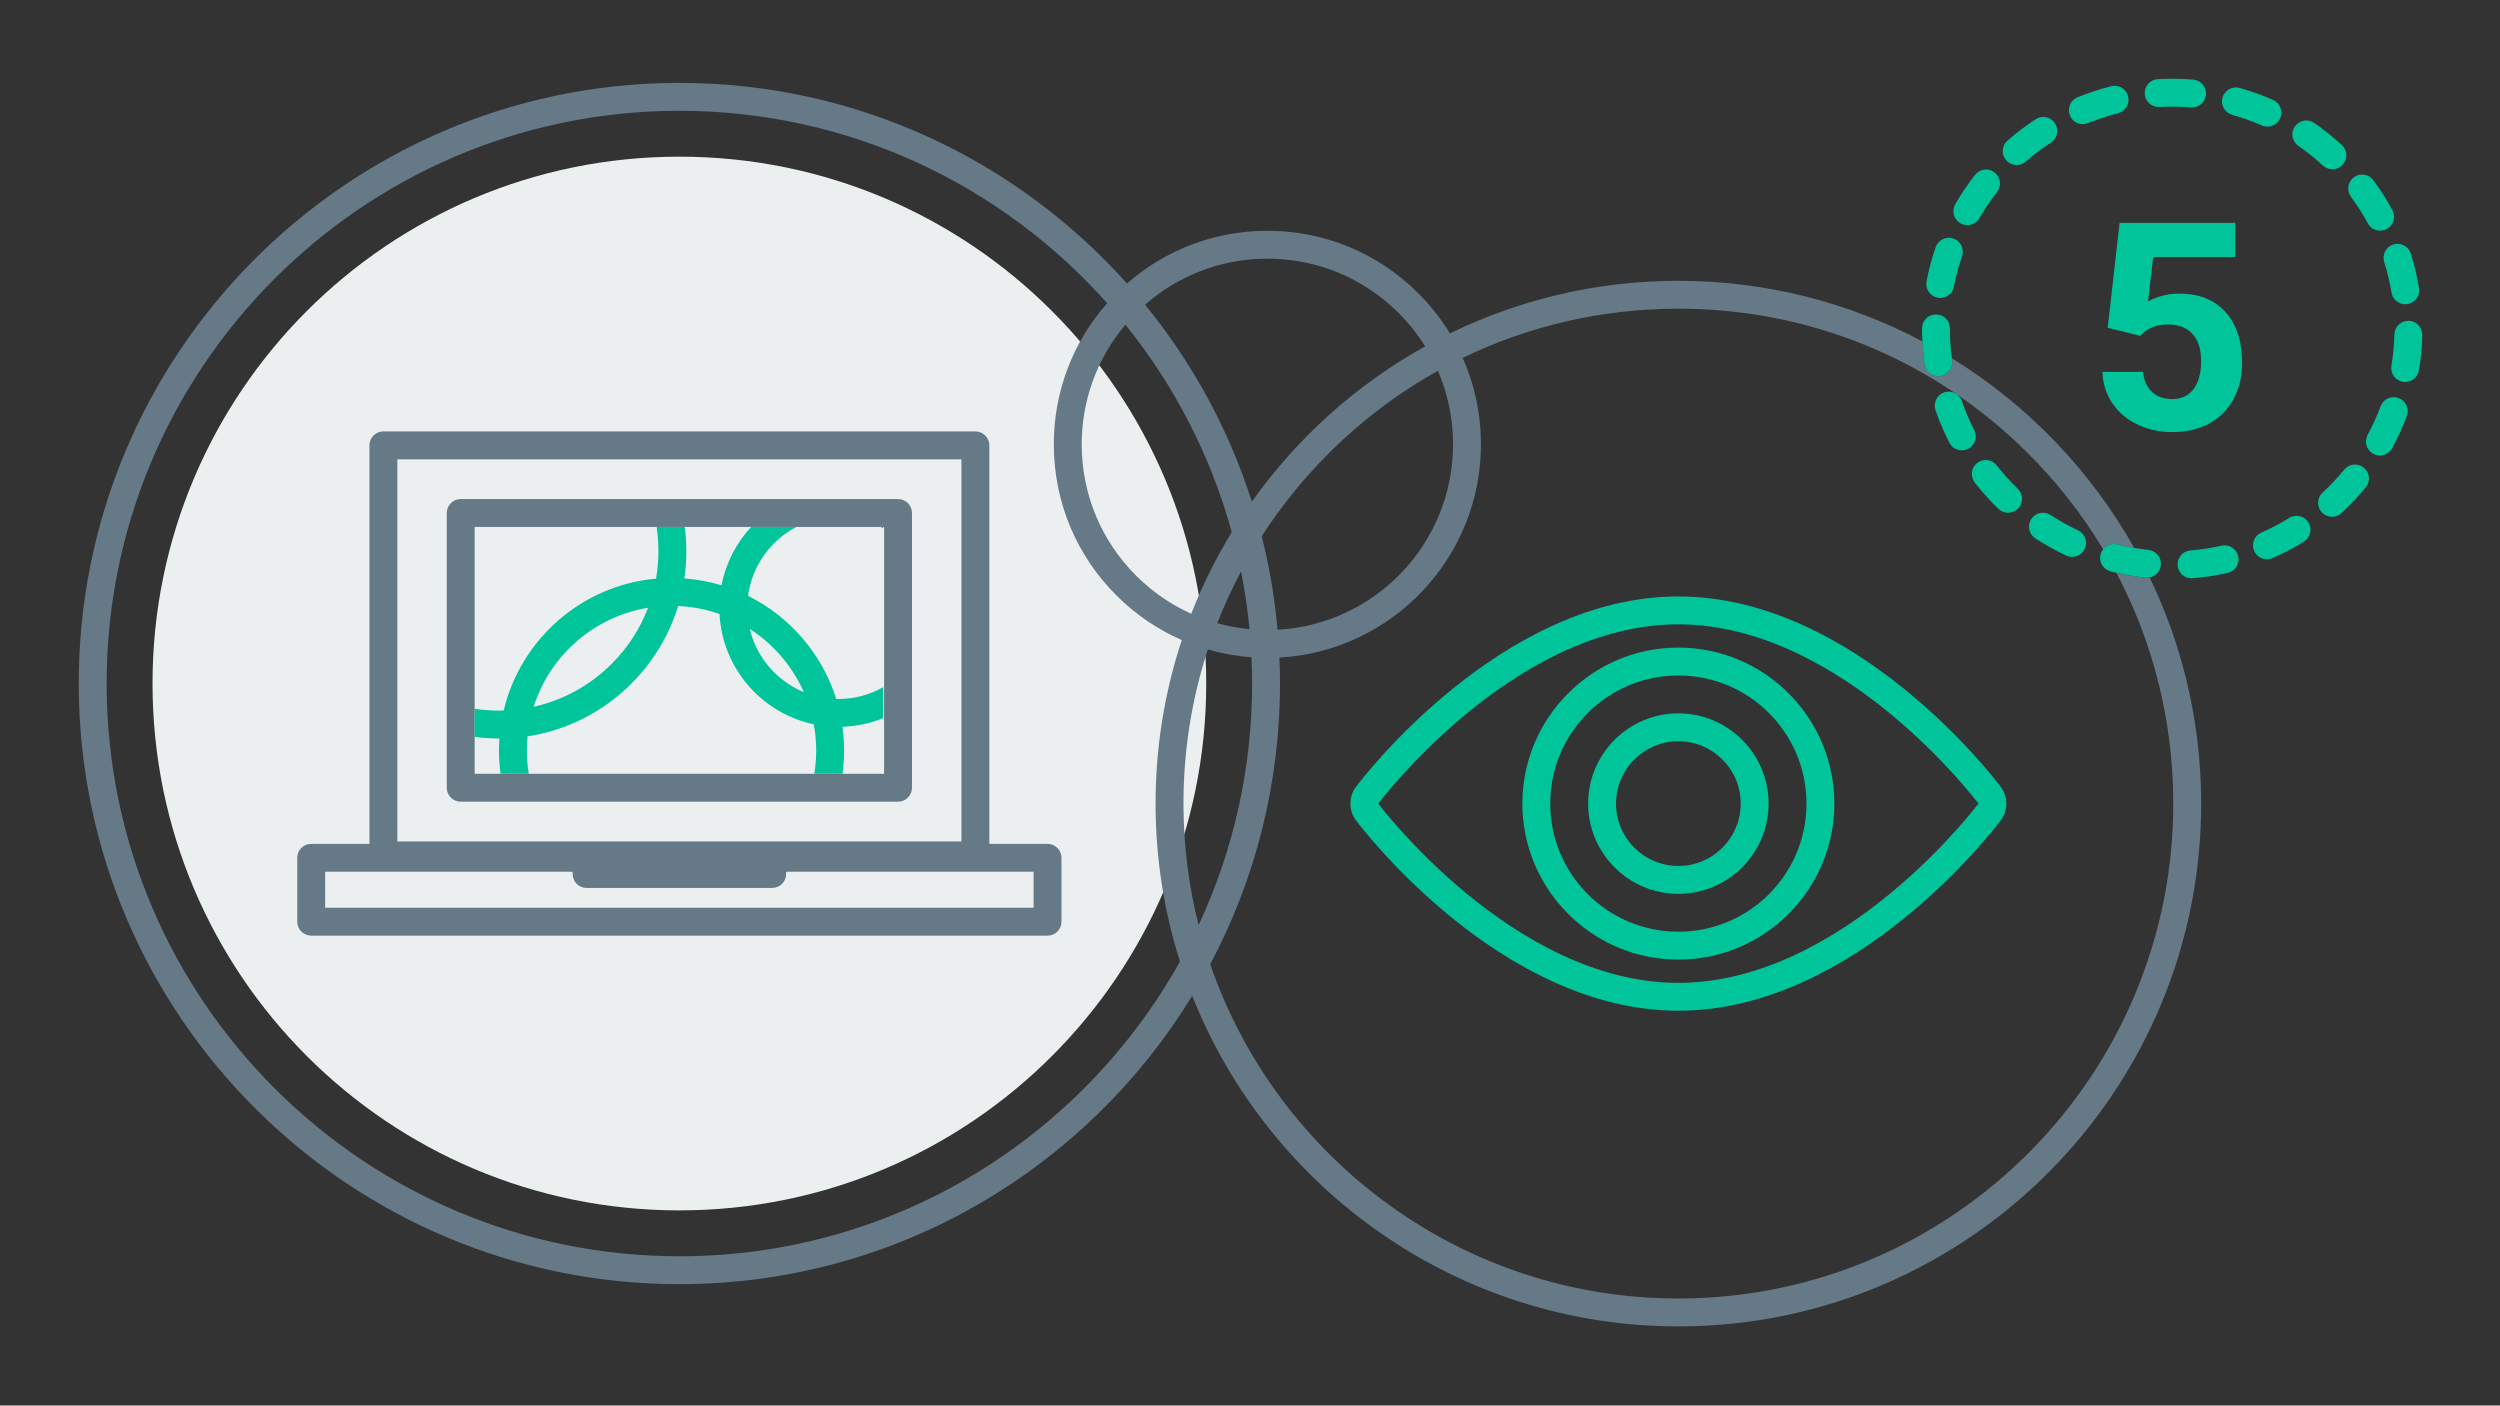 <?xml version="1.0" encoding="UTF-8"?>
<svg width="635px" height="357px" viewBox="0 0 635 357" version="1.1" xmlns="http://www.w3.org/2000/svg" xmlns:xlink="http://www.w3.org/1999/xlink">
    <rect x="0" y="0" width="635" height="357" fill="#333333" stroke="none"/>
    <title>Illustration/Share Find_v1</title>
    <g id="Illustration/Share-Find" stroke="none" stroke-width="1" fill="none" fill-rule="evenodd">
        <path d="M306.382,173.615 C306.382,247.522 246.468,307.436 172.561,307.436 C98.653,307.436 38.739,247.522 38.739,173.615 C38.739,99.708 98.653,39.794 172.561,39.794 C246.468,39.794 306.382,99.708 306.382,173.615" id="Fill-1" fill="#EBEFF0"></path>
        <path d="M172.574,21.055 C217.665,21.055 258.285,40.746 286.253,72.005 C296.058,63.422 308.468,58.688 321.629,58.619 C321.727,58.618 321.826,58.618 321.925,58.618 C336.305,58.618 349.84,64.182 360.07,74.304 C363.261,77.461 366.009,80.946 368.289,84.681 C385.623,76.227 405.063,71.434 425.604,71.325 C425.841,71.323 426.082,71.323 426.318,71.323 C448.674,71.323 469.764,76.89 488.28,86.703 C488.376,88.652 488.551,90.597 488.821,92.511 C489.072,94.28 490.589,95.559 492.325,95.559 C492.491,95.559 492.658,95.547 492.826,95.524 C494.764,95.249 496.112,93.456 495.839,91.519 C495.814,91.344 495.797,91.166 495.773,90.991 C514.998,102.839 530.993,119.448 542.1,139.174 C540.668,138.928 539.246,138.632 537.846,138.277 C536.449,137.927 535.04,138.46 534.2,139.521 C528.834,130.594 522.318,122.275 514.721,114.758 C509.261,109.356 503.391,104.522 497.188,100.269 C497.068,100.172 496.94,100.09 496.809,100.01 C476.16,85.963 451.815,78.409 426.326,78.409 C426.097,78.409 425.871,78.41 425.642,78.411 C406.581,78.512 388.192,82.828 371.533,90.903 C374.518,97.644 376.121,104.984 376.161,112.578 C376.315,141.562 353.592,165.429 324.968,167.026 C325.05,168.945 325.109,170.871 325.119,172.809 C325.257,198.837 318.829,223.395 307.401,244.919 C324.393,294.298 371.321,329.817 426.296,329.817 C426.524,329.817 426.744,329.817 426.973,329.816 C496.284,329.448 552.375,272.76 552.009,203.447 C551.9,182.905 546.893,163.146 537.562,145.489 C539.999,146.043 542.48,146.465 544.965,146.728 C545.092,146.741 545.218,146.748 545.342,146.748 C545.573,146.748 545.799,146.724 546.02,146.681 C554.297,163.867 558.987,183.1 559.097,203.41 C559.482,276.63 500.229,336.514 427.01,336.903 L426.296,336.903 C370.365,336.903 322.326,302.107 302.82,252.945 C276.144,296.585 228.164,325.884 173.368,326.174 C173.097,326.176 172.819,326.177 172.548,326.177 C88.798,326.177 20.445,258.272 20,174.423 C19.557,90.302 87.632,21.502 171.754,21.055 Z M172.573,28.141 L171.791,28.141 C91.577,28.567 26.664,94.172 27.086,174.386 C27.512,254.335 92.695,319.084 172.549,319.09 L173.331,319.09 C227.661,318.8 274.964,288.605 299.708,244.227 C295.757,231.781 293.591,218.544 293.519,204.816 C293.44,190.069 295.785,175.866 300.172,162.578 C294.142,159.938 288.581,156.195 283.761,151.426 C273.461,141.234 267.746,127.642 267.67,113.151 C267.599,99.712 272.393,86.998 281.22,77.006 C254.541,47.036 215.7,28.141 172.573,28.141 Z M247.744,109.579 C249.701,109.579 251.287,111.165 251.287,113.122 L251.287,214.341 L266.073,214.341 C268.03,214.341 269.616,215.927 269.616,217.884 L269.616,234.109 C269.616,236.066 268.03,237.652 266.073,237.652 L79.049,237.652 C77.092,237.652 75.506,236.066 75.506,234.109 L75.506,217.884 C75.506,215.927 77.092,214.341 79.049,214.341 L93.834,214.341 L93.834,113.122 C93.834,111.165 95.42,109.579 97.377,109.579 Z M306.787,164.974 C302.648,177.653 300.532,191.053 300.604,204.778 C300.66,215.191 301.994,225.301 304.444,234.971 C313.263,216.091 318.15,195.029 318.033,172.846 C318.022,170.869 317.961,168.905 317.873,166.948 C314.085,166.671 310.374,166.01 306.787,164.974 Z M145.446,221.427 L82.592,221.427 L82.592,230.566 L262.53,230.566 L262.53,221.427 L199.676,221.427 L199.676,221.991 C199.676,223.948 198.09,225.534 196.133,225.534 L148.989,225.534 C147.032,225.534 145.446,223.948 145.446,221.991 L145.446,221.427 Z M244.201,116.665 L100.92,116.665 L100.92,213.727 L244.201,213.727 L244.201,116.665 Z M228.101,126.76 C230.058,126.76 231.644,128.346 231.644,130.303 L231.644,200.088 C231.644,202.045 230.058,203.631 228.101,203.631 L117.021,203.631 C115.064,203.631 113.478,202.045 113.478,200.088 L113.478,130.303 C113.478,128.346 115.064,126.76 117.021,126.76 Z M224.558,133.846 L120.564,133.846 L120.564,196.545 L224.558,196.545 L224.558,133.846 Z M365.237,94.185 C354.97,99.908 345.449,107.112 336.952,115.699 C330.689,122.029 325.187,128.909 320.475,136.222 C322.421,143.918 323.781,151.844 324.504,159.953 C349.419,158.597 369.209,137.835 369.075,112.615 C369.04,106.17 367.715,99.931 365.237,94.185 Z M315.227,145.15 C312.958,149.411 310.946,153.796 309.191,158.284 C311.852,159.025 314.585,159.543 317.373,159.808 C316.903,154.845 316.185,149.955 315.227,145.15 Z M285.86,82.482 C278.622,91.045 274.696,101.781 274.756,113.114 C274.823,125.711 279.791,137.528 288.745,146.388 C292.82,150.42 297.504,153.609 302.58,155.893 C305.411,148.654 308.864,141.725 312.867,135.165 C307.518,115.667 298.207,97.801 285.86,82.482 Z M321.923,65.705 L321.666,65.705 C310.2,65.766 299.387,69.9 290.855,77.392 C302.808,92.057 312.1,108.975 317.97,127.415 C329.476,111.21 344.522,97.682 361.981,87.974 C360.048,84.875 357.748,81.975 355.086,79.342 C346.192,70.542 334.424,65.705 321.923,65.705 Z" id="Combined-Shape" fill="#657986" fill-rule="nonzero"></path>
        <path d="M540.549,24.476 C540.073,22.578 538.15,21.417 536.25,21.901 C533.343,22.629 530.463,23.574 527.692,24.707 C525.88,25.449 525.013,27.517 525.754,29.329 C526.316,30.701 527.639,31.531 529.034,31.531 C529.482,31.531 529.936,31.446 530.375,31.266 C532.835,30.259 535.392,29.421 537.973,28.775 C539.871,28.298 541.025,26.374 540.549,24.476 M527.819,134.698 C525.419,133.574 523.072,132.264 520.846,130.806 C519.21,129.734 517.013,130.192 515.941,131.829 C514.868,133.465 515.326,135.662 516.963,136.734 C519.47,138.375 522.111,139.85 524.816,141.116 C525.301,141.343 525.812,141.451 526.316,141.451 C527.648,141.451 528.924,140.696 529.527,139.409 C530.357,137.637 529.592,135.528 527.819,134.698 M521.978,31.309 C520.91,29.669 518.715,29.209 517.074,30.277 C514.569,31.91 512.156,33.738 509.903,35.71 C508.431,36.999 508.282,39.238 509.571,40.71 C510.272,41.51 511.253,41.919 512.238,41.919 C513.068,41.919 513.899,41.631 514.571,41.042 C516.574,39.289 518.719,37.664 520.945,36.212 C522.584,35.144 523.047,32.949 521.978,31.309 M507.174,118.209 C505.973,116.666 503.745,116.389 502.201,117.592 C500.657,118.795 500.381,121.022 501.584,122.565 C503.426,124.929 505.449,127.179 507.599,129.253 C508.287,129.916 509.174,130.247 510.06,130.247 C510.987,130.247 511.914,129.884 512.61,129.164 C513.968,127.756 513.929,125.513 512.521,124.154 C510.61,122.311 508.812,120.31 507.174,118.209 M426.307,236.652 C408.336,236.652 393.768,222.083 393.768,204.113 C393.768,186.142 408.336,171.574 426.307,171.574 C444.278,171.574 458.846,186.142 458.846,204.113 C458.846,222.083 444.278,236.652 426.307,236.652 M426.307,164.487 C404.457,164.487 386.681,182.263 386.681,204.113 C386.681,225.962 404.457,243.738 426.307,243.738 C448.156,243.738 465.932,225.962 465.932,204.113 C465.932,182.263 448.156,164.487 426.307,164.487 M426.307,249.641 C384.211,249.641 350.086,204.113 350.086,204.113 C350.086,204.113 384.211,158.584 426.307,158.584 C468.402,158.584 502.528,204.113 502.528,204.113 C502.528,204.113 468.402,249.641 426.307,249.641 M426.307,151.497 C381.185,151.497 345.896,197.888 344.416,199.862 C342.527,202.382 342.527,205.844 344.416,208.363 C345.896,210.338 381.185,256.728 426.307,256.728 C471.428,256.728 506.718,210.338 508.198,208.363 C510.087,205.844 510.087,202.382 508.198,199.862 C506.718,197.888 471.428,151.497 426.307,151.497 M545.711,139.68 C544.504,139.552 543.299,139.38 542.1,139.174 C540.668,138.927 539.246,138.631 537.846,138.277 C536.449,137.926 535.04,138.459 534.2,139.52 C533.9,139.9 533.668,140.343 533.541,140.843 C533.062,142.741 534.21,144.667 536.108,145.148 C536.59,145.27 537.077,145.377 537.563,145.488 C539.999,146.043 542.48,146.464 544.965,146.727 C545.092,146.741 545.218,146.747 545.342,146.747 C545.573,146.747 545.799,146.723 546.02,146.68 C547.506,146.389 548.694,145.161 548.862,143.577 C549.068,141.63 547.657,139.886 545.711,139.68 M595.431,119.295 C593.746,121.351 591.9,123.307 589.942,125.107 C588.501,126.431 588.407,128.673 589.732,130.114 C590.431,130.873 591.384,131.258 592.341,131.258 C593.198,131.258 594.058,130.95 594.738,130.324 C596.941,128.298 599.018,126.099 600.913,123.786 C602.153,122.272 601.931,120.039 600.417,118.799 C598.904,117.56 596.672,117.78 595.431,119.295 M609.237,101.099 C607.401,100.421 605.362,101.353 604.682,103.188 C603.757,105.677 602.646,108.122 601.377,110.455 C600.443,112.175 601.079,114.327 602.798,115.261 C603.336,115.553 603.915,115.692 604.487,115.692 C605.744,115.692 606.961,115.022 607.604,113.84 C609.031,111.212 610.284,108.458 611.324,105.655 C612.006,103.82 611.07,101.781 609.237,101.099 M426.307,219.948 C417.561,219.948 410.471,212.858 410.471,204.113 C410.471,195.367 417.561,188.277 426.307,188.277 C435.053,188.277 442.143,195.367 442.143,204.113 C442.143,212.858 435.053,219.948 426.307,219.948 M426.307,181.19 C413.668,181.19 403.385,191.473 403.385,204.113 C403.385,216.752 413.668,227.035 426.307,227.035 C438.946,227.035 449.229,216.752 449.229,204.113 C449.229,191.473 438.946,181.19 426.307,181.19 M611.806,81.487 C611.776,81.486 611.746,81.486 611.717,81.486 C609.801,81.486 608.224,83.015 608.177,84.942 C608.112,87.612 607.858,90.289 607.422,92.903 C607.101,94.832 608.404,96.659 610.334,96.98 C610.531,97.013 610.728,97.029 610.921,97.029 C612.622,97.029 614.123,95.8 614.412,94.067 C614.903,91.128 615.188,88.117 615.261,85.116 C615.309,83.16 613.762,81.535 611.806,81.487 M581.457,131.551 C579.195,132.955 576.816,134.207 574.382,135.274 C572.589,136.059 571.773,138.149 572.559,139.941 C573.141,141.271 574.442,142.063 575.806,142.063 C576.28,142.063 576.764,141.967 577.226,141.764 C579.967,140.563 582.648,139.153 585.194,137.573 C586.857,136.54 587.368,134.356 586.336,132.694 C585.304,131.031 583.117,130.518 581.457,131.551 M564.269,138.603 C561.684,139.189 559.026,139.596 556.368,139.812 C554.418,139.97 552.965,141.68 553.124,143.63 C553.275,145.483 554.824,146.887 556.652,146.887 C556.748,146.887 556.845,146.883 556.943,146.874 C559.932,146.632 562.924,146.174 565.835,145.515 C567.743,145.082 568.94,143.185 568.508,141.276 C568.075,139.369 566.183,138.174 564.269,138.603 M553.501,74.573 C550.716,74.573 548.087,75.233 545.614,76.553 L546.911,65.282 L567.761,65.282 L567.761,56.603 L538.377,56.603 L535.352,83.25 L543.634,85.303 L544.643,84.367 C546.179,83.071 548.183,82.422 550.656,82.422 C553.344,82.422 555.421,83.214 556.886,84.799 C558.35,86.383 559.082,88.664 559.082,91.641 C559.082,94.738 558.445,97.132 557.174,98.825 C555.902,100.517 554.089,101.364 551.737,101.364 C549.623,101.364 547.913,100.757 546.605,99.545 C545.296,98.333 544.534,96.634 544.319,94.45 L534.02,94.45 C534.115,97.426 534.949,100.08 536.523,102.408 C538.094,104.737 540.237,106.543 542.95,107.828 C545.662,109.112 548.604,109.753 551.773,109.753 C555.397,109.753 558.542,109.016 561.207,107.539 C563.871,106.063 565.918,103.987 567.347,101.31 C568.775,98.633 569.489,95.602 569.489,92.217 C569.489,86.648 568.072,82.314 565.24,79.217 C562.407,76.121 558.493,74.573 553.501,74.573 M224.333,134.211 L224.333,133.845 L223.662,133.845 C223.888,133.963 224.111,134.085 224.333,134.211 M548.5,27.176 C551.127,27.026 553.844,27.061 556.499,27.283 C556.6,27.29 556.698,27.295 556.797,27.295 C558.621,27.295 560.17,25.895 560.324,24.045 C560.486,22.095 559.037,20.382 557.087,20.22 C554.104,19.972 551.052,19.935 548.1,20.1 C546.146,20.211 544.652,21.885 544.762,23.838 C544.873,25.792 546.532,27.279 548.5,27.176 M497.938,56.707 C498.495,57.029 499.104,57.181 499.704,57.181 C500.93,57.181 502.121,56.544 502.777,55.407 C504.106,53.102 505.61,50.872 507.246,48.782 C508.452,47.241 508.181,45.013 506.641,43.807 C505.101,42.601 502.874,42.872 501.666,44.413 C499.823,46.766 498.132,49.275 496.637,51.868 C495.66,53.563 496.242,55.73 497.938,56.707 M497.189,100.268 C497.069,100.171 496.94,100.09 496.809,100.01 C495.941,99.479 494.859,99.311 493.819,99.668 C491.968,100.303 490.983,102.319 491.617,104.169 C492.588,106.999 493.773,109.788 495.139,112.456 C495.766,113.682 497.008,114.386 498.296,114.386 C498.839,114.386 499.391,114.261 499.907,113.997 C501.65,113.105 502.339,110.97 501.447,109.228 C500.234,106.858 499.182,104.382 498.32,101.871 C498.095,101.214 497.692,100.674 497.189,100.268 M492.15,75.622 C492.376,75.665 492.601,75.686 492.822,75.686 C494.487,75.686 495.972,74.506 496.298,72.811 C496.8,70.2 497.494,67.603 498.361,65.094 C499.001,63.245 498.02,61.227 496.171,60.587 C494.317,59.947 492.304,60.929 491.664,62.778 C490.687,65.606 489.904,68.532 489.339,71.473 C488.97,73.395 490.228,75.252 492.15,75.622 M605.589,66.54 C606.388,69.077 607.012,71.692 607.444,74.314 C607.729,76.05 609.232,77.283 610.936,77.283 C611.126,77.283 611.32,77.267 611.515,77.235 C613.445,76.917 614.754,75.094 614.436,73.164 C613.95,70.211 613.248,67.267 612.349,64.412 C611.761,62.545 609.774,61.511 607.904,62.096 C606.038,62.684 605.001,64.674 605.589,66.54 M566.978,29.165 C569.538,29.882 572.069,30.788 574.499,31.861 C574.964,32.066 575.449,32.163 575.927,32.163 C577.288,32.163 578.586,31.373 579.171,30.048 C579.96,28.258 579.15,26.166 577.359,25.376 C574.621,24.169 571.772,23.148 568.888,22.341 C567.006,21.813 565.048,22.914 564.521,24.798 C563.993,26.683 565.093,28.638 566.978,29.165 M583.79,37.06 C585.975,38.57 588.074,40.25 590.03,42.058 C590.712,42.687 591.574,42.997 592.434,42.997 C593.388,42.997 594.339,42.615 595.038,41.859 C596.365,40.42 596.277,38.179 594.839,36.851 C592.638,34.82 590.277,32.928 587.82,31.23 C586.21,30.118 584.003,30.52 582.89,32.13 C581.778,33.741 582.181,35.948 583.79,37.06 M601.437,56.737 C602.078,57.923 603.297,58.596 604.557,58.596 C605.126,58.596 605.703,58.458 606.238,58.169 C607.96,57.239 608.602,55.088 607.671,53.368 C606.249,50.738 604.625,48.183 602.843,45.775 C601.678,44.201 599.458,43.87 597.887,45.034 C596.314,46.198 595.982,48.417 597.146,49.99 C598.73,52.13 600.174,54.401 601.437,56.737 M190.438,159.736 C196.451,163.617 201.262,169.202 204.185,175.807 C197.365,173.001 192.173,167.032 190.438,159.736 M135.54,179.526 C139.672,166.512 150.869,156.62 164.606,154.368 C159.815,166.96 148.913,176.558 135.54,179.526 M212.402,177.527 C208.807,166.067 200.62,156.626 190.01,151.352 C191.01,143.733 195.724,137.27 202.274,133.845 L190.785,133.845 C187.017,137.913 184.353,143.015 183.267,148.673 C180.243,147.756 177.081,147.164 173.822,146.924 C174.152,144.668 174.329,142.363 174.329,140.017 C174.329,137.924 174.179,135.867 173.916,133.845 L166.773,133.845 C167.083,135.858 167.243,137.919 167.243,140.017 C167.243,142.391 167.026,144.713 166.632,146.976 C147.721,148.669 132.238,162.419 127.938,180.466 C127.547,180.477 127.158,180.496 126.764,180.496 C124.656,180.496 122.586,180.332 120.564,180.02 L120.564,187.164 C122.595,187.43 124.661,187.581 126.764,187.581 C126.795,187.581 126.824,187.579 126.855,187.579 C126.785,188.586 126.737,189.599 126.737,190.622 C126.737,192.632 126.885,194.606 127.149,196.544 L134.307,196.544 C133.993,194.615 133.823,192.639 133.823,190.622 C133.823,189.411 133.886,188.214 134.001,187.032 C152.167,184.247 166.976,171.146 172.252,153.919 C175.92,154.085 179.448,154.795 182.761,155.964 C183.478,169.788 193.52,181.182 206.701,183.97 C207.098,186.13 207.316,188.351 207.316,190.622 C207.316,192.639 207.146,194.615 206.832,196.544 L213.99,196.544 C214.254,194.606 214.402,192.632 214.402,190.622 C214.402,188.579 214.25,186.571 213.978,184.602 C217.629,184.481 221.118,183.712 224.333,182.403 L224.333,174.549 C220.973,176.45 217.096,177.541 212.968,177.541 C212.778,177.541 212.59,177.532 212.402,177.527 M488.821,92.51 C489.072,94.28 490.589,95.558 492.325,95.558 C492.491,95.558 492.658,95.546 492.826,95.523 C494.764,95.248 496.112,93.455 495.839,91.518 C495.814,91.343 495.797,91.166 495.774,90.99 C495.45,88.537 495.279,86.035 495.279,83.541 L495.279,83.408 C495.279,81.451 493.694,79.865 491.736,79.865 C489.779,79.865 488.194,81.451 488.194,83.408 L488.194,83.541 C488.194,84.595 488.229,85.649 488.28,86.702 C488.376,88.652 488.551,90.596 488.821,92.51" id="Fill-10" fill="#00C49A" fill-rule="nonzero"></path>
    </g>
</svg>